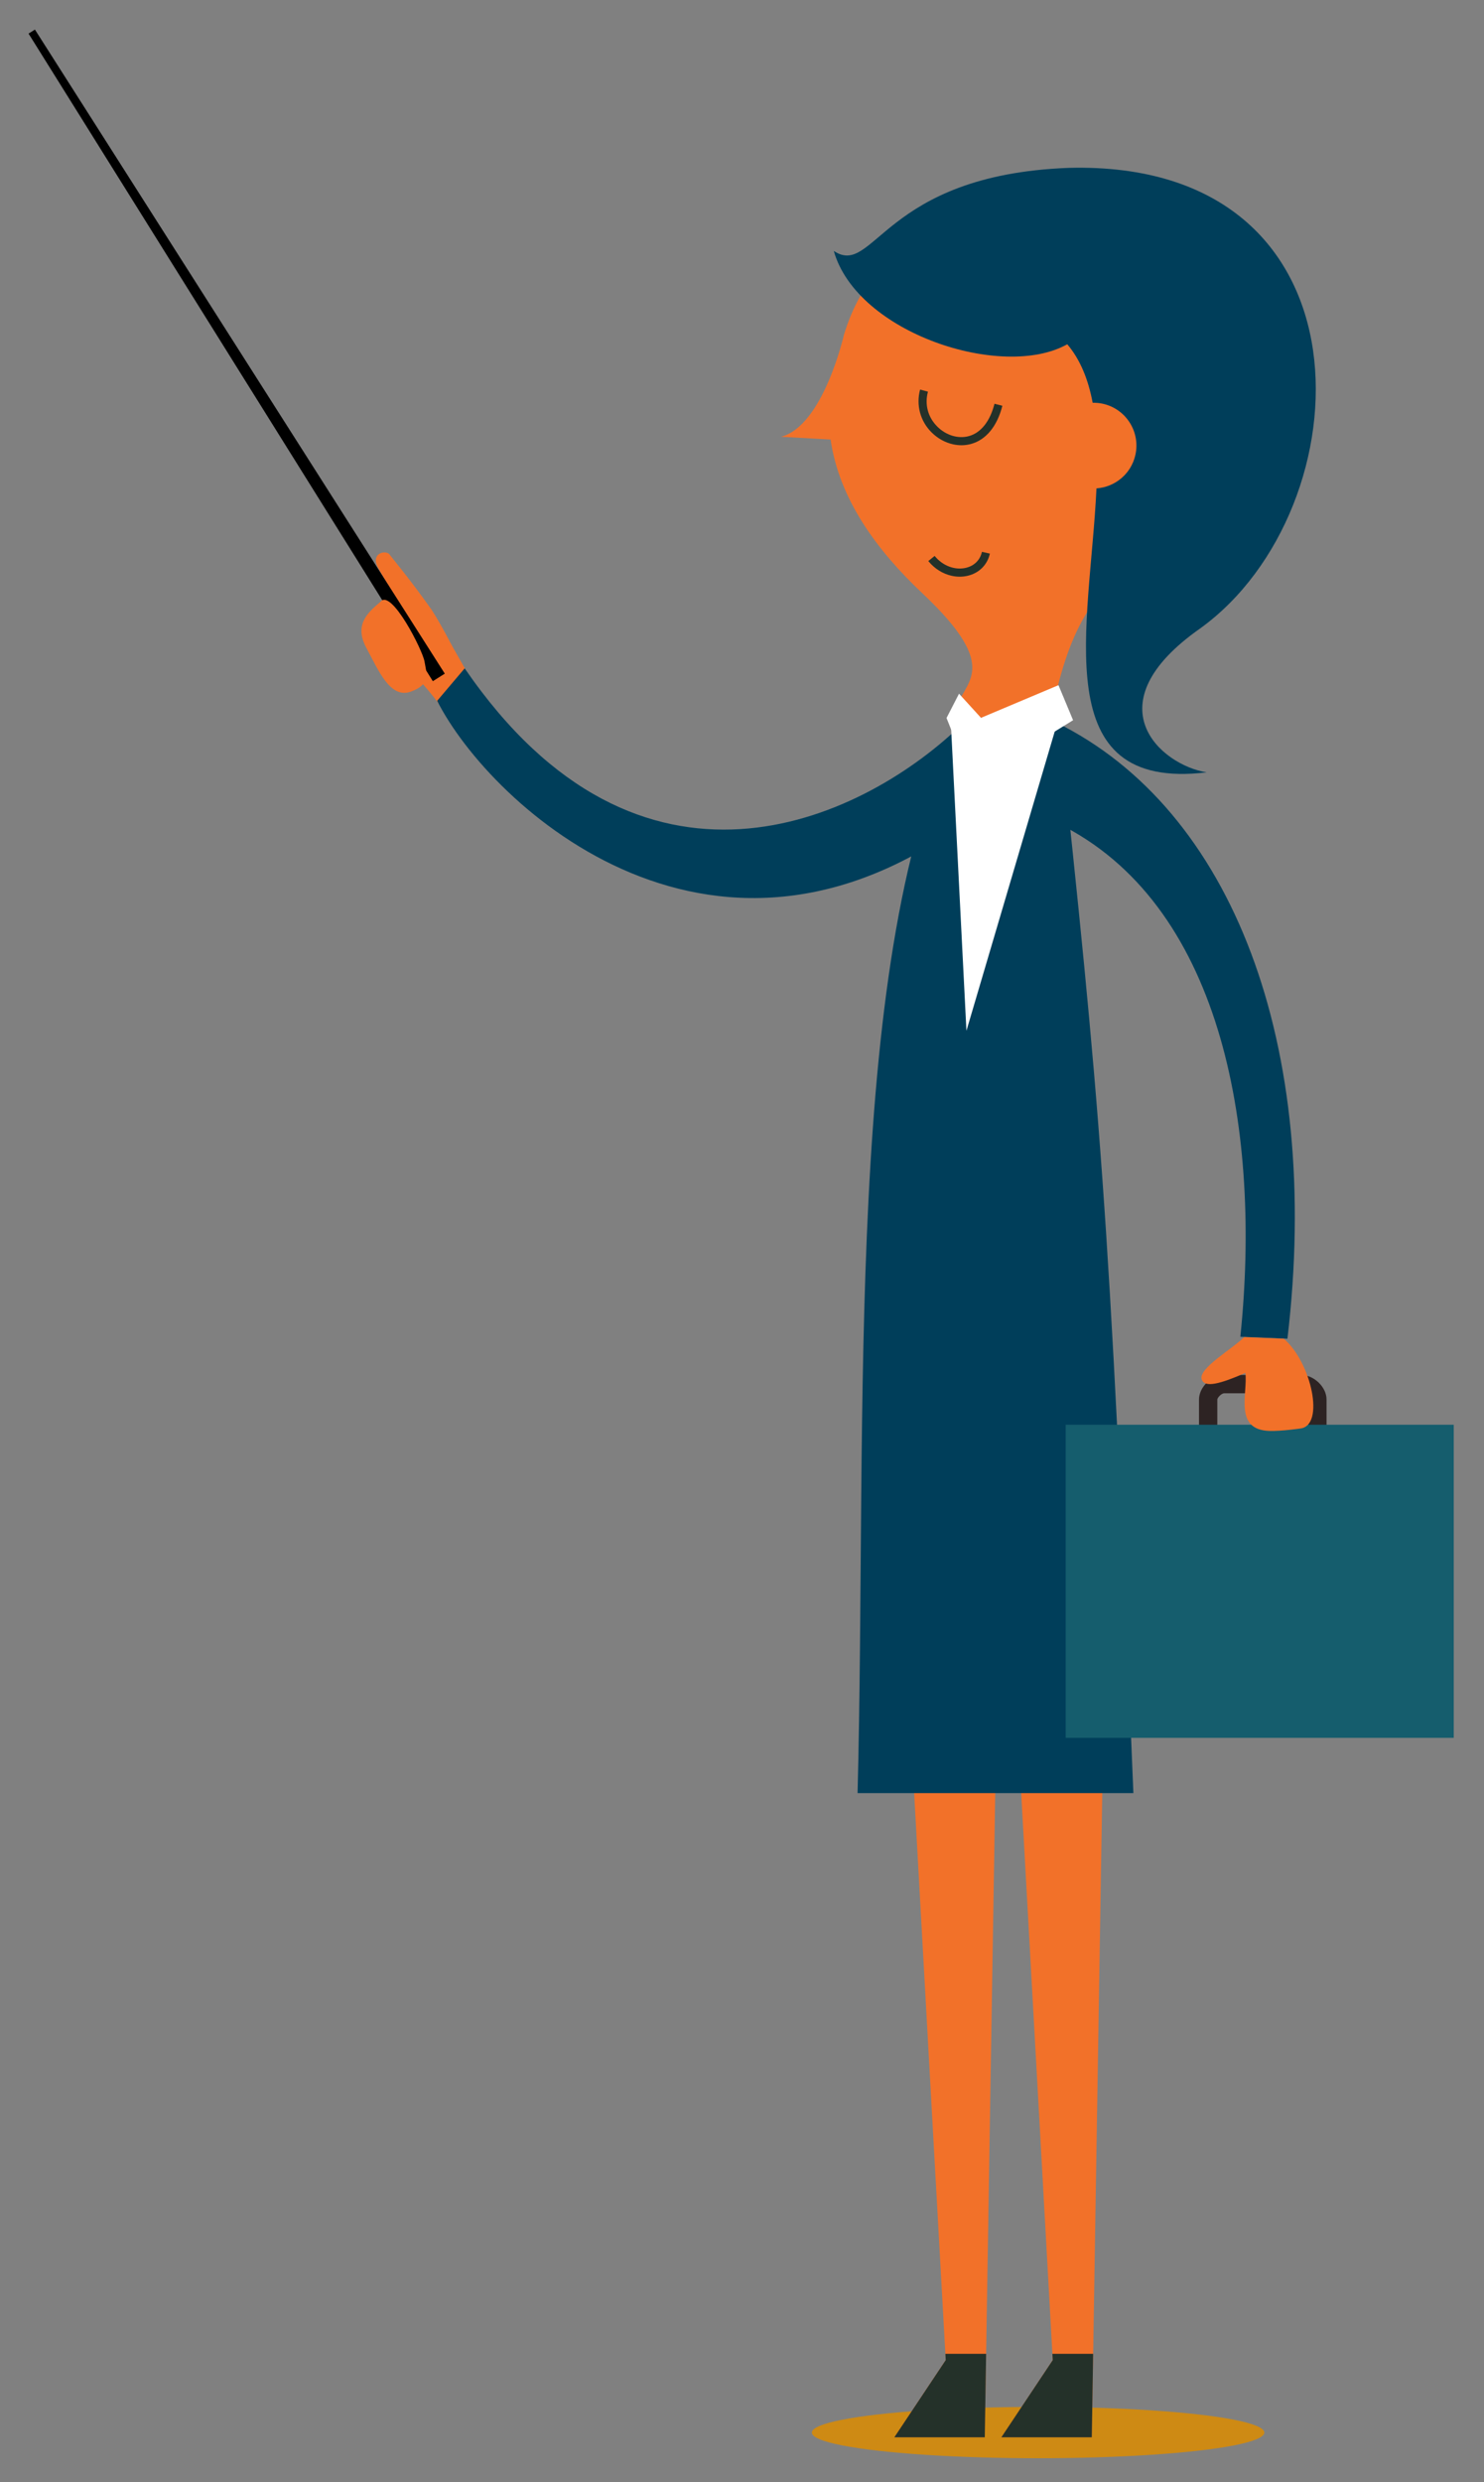 <?xml version="1.0" encoding="utf-8"?>
<!-- Generator: Adobe Illustrator 16.0.0, SVG Export Plug-In . SVG Version: 6.00 Build 0)  -->
<!DOCTYPE svg PUBLIC "-//W3C//DTD SVG 1.1//EN" "http://www.w3.org/Graphics/SVG/1.1/DTD/svg11.dtd">
<svg version="1.1" id="Calque_1" xmlns="http://www.w3.org/2000/svg" xmlns:xlink="http://www.w3.org/1999/xlink" x="0px" y="0px"
	 width="311.812px" height="521.109px" viewBox="0 0 311.812 521.109" enable-background="new 0 0 311.812 521.109"
	 xml:space="preserve">
<rect x="0" y="0" width="311.812" height="521.109" fill="#808080" stroke="none"/>
<g>
	<g>
		<path fill="#F27129" d="M95.194,135.97c-0.704-1.22-2.129-4.187-4.458-7.874c-4.483-6.347-8.044-10.561-9.015-11.833
			c-1.125-0.802-3.778,0.117-2.329,2.846c1.088,2.049,5.517,9.396,8.014,13.458c-1.954,0.285-5.048,1.667-5.991,2.82
			c-0.781,0.956,6.949,5.873,13.666,16.525l7.141-4.066C99.762,144.2,97.168,139.389,95.194,135.97z"/>
		<polygon points="90.945,143.017 6,7.056 7.339,6.211 93.456,141.433 		"/>
		<path fill="#003E5A" d="M91.856,147.141C102.89,169,151.09,214.136,206.729,169.656l-5.307-16.936
			c-20.875,19.763-66.955,41.313-103.785-12.401L91.856,147.141z"/>
		<path fill="#F27129" d="M79.947,126.347c-2.848,2.389-5.543,4.903-2.959,9.696c2.583,4.792,5,10.724,9.334,9.168
			s3.251-3.973,2.876-6.32S82.184,123.458,79.947,126.347z"/>
	</g>
	<path fill="#003E5A" d="M221.795,151.626c37.277,18.24,56.01,67.915,48.715,129.441l-9.891-0.408
		c4.389-42.537-3.473-89.416-36.799-107.019L221.795,151.626z"/>
	<ellipse fill="#CE8A14" cx="218.114" cy="510.722" rx="47.536" ry="5.388"/>
	<polygon fill="#F27129" points="232.428,325.741 229.404,511.713 210.402,511.713 221.199,495.508 211.699,324.97 223.357,305.678 
			"/>
	<g>
		<polygon fill="#243129" points="210.402,511.713 229.404,511.713 229.689,494.195 221.125,494.195 221.199,495.508 		"/>
	</g>
	<polygon fill="#F27129" points="209.939,325.741 206.916,511.713 187.916,511.713 198.711,495.508 189.209,324.97 200.871,305.678 
			"/>
	<g>
		<polygon fill="#243129" points="187.916,511.713 206.918,511.713 207.201,494.195 198.639,494.195 198.711,495.508 		"/>
	</g>
	<path fill="#F27129" d="M235.795,49.552c-30.355-6.008-51.17-3.165-58.48,20.763c0,0-4.344,19.146-13.213,21.387l10.418,0.578
		c1.793,12.438,9.623,23.182,19.279,32.276c17.25,16.241,8.35,18.523,7.025,24.553l11.367,14.869l9.182-16.19l0.006,0.015
		c4.006-18.243,9.504-24.938,21.393-33.293C272.334,84.803,247.902,51.878,235.795,49.552z"/>
	<path fill="#243129" d="M200.254,93.286c-1.633-0.358-3.209-1.21-4.502-2.491c-2.395-2.373-3.303-5.738-2.428-9.003l1.652,0.442
		c-0.725,2.705-0.004,5.382,1.98,7.347c1.855,1.839,4.398,2.597,6.635,1.977c2.529-0.703,4.434-3.113,5.367-6.787l1.656,0.42
		c-1.088,4.295-3.42,7.141-6.566,8.014C202.816,93.547,201.518,93.563,200.254,93.286z"/>
	<path fill="#243129" d="M199.984,120.896c-1.861-0.408-3.627-1.487-4.932-3.1l1.33-1.076c1.67,2.066,4.246,3.047,6.563,2.5
		c1.768-0.417,2.996-1.641,3.373-3.358l1.67,0.367c-0.516,2.349-2.254,4.089-4.65,4.655
		C202.238,121.146,201.094,121.14,199.984,120.896z"/>
	<path fill="#003E5A" d="M201.824,150.656c-24.791,48.335-19.559,146.045-21.637,225.814h57.955
		c-5.074-124.247-7.049-144.303-15.738-225.814H201.824z"/>
	<polygon fill="#FFFFFF" points="206.125,150.713 209.221,161.239 225.471,151.211 222.404,143.854 	"/>
	<polygon fill="#FFFFFF" points="206.125,150.713 202.279,159.25 198.879,150.746 201.506,145.644 	"/>
	<polygon fill="#FFFFFF" points="199.828,152.591 203.063,216.412 222.156,151.747 206.125,150.713 	"/>
	<path fill="#2D2323" d="M278.727,299.983h-3.846v-6.163c-0.025-0.375-0.836-1.302-1.49-1.302h-16.123
		c-0.654,0-1.465,0.928-1.49,1.307v6.158h-3.848v-6.163c0-2.599,2.645-5.148,5.338-5.148h16.123c2.691,0,5.336,2.55,5.336,5.148
		V299.983z"/>
	<rect x="223.914" y="299.126" fill="#155D6D" width="81.541" height="65.738"/>
	<path fill="#F27129" d="M261.434,280.724c-2.5,2.501-9.662,6.569-8.941,8.857c0.596,1.893,3.979,0.941,9.178-1.336
		c0.551,4.302-2.52,11.975,5.111,12.184c2.469,0.068,6.434-0.513,6.434-0.513c5.227-0.584,2.346-13.892-3.475-18.853
		L261.434,280.724z"/>
	<g>
		<path fill="#003E5A" d="M252.219,131.909c34.682-25.064,37.658-98.379-27.666-96.665c-39.146,1.47-40.793,23.157-49.363,17.44
			c4.877,17.3,35.488,27.204,49.059,19.594c2.781,3.276,4.43,7.485,5.338,12.287c0.697-0.014,1.408,0.043,2.119,0.199
			c4.857,1.066,7.93,5.868,6.863,10.724c-0.879,4-4.291,6.783-8.182,7.047c-1.379,29.065-10.688,63.72,23.145,59.622
			C243.945,160.636,229.283,147.962,252.219,131.909z"/>
	</g>
</g>
</svg>
